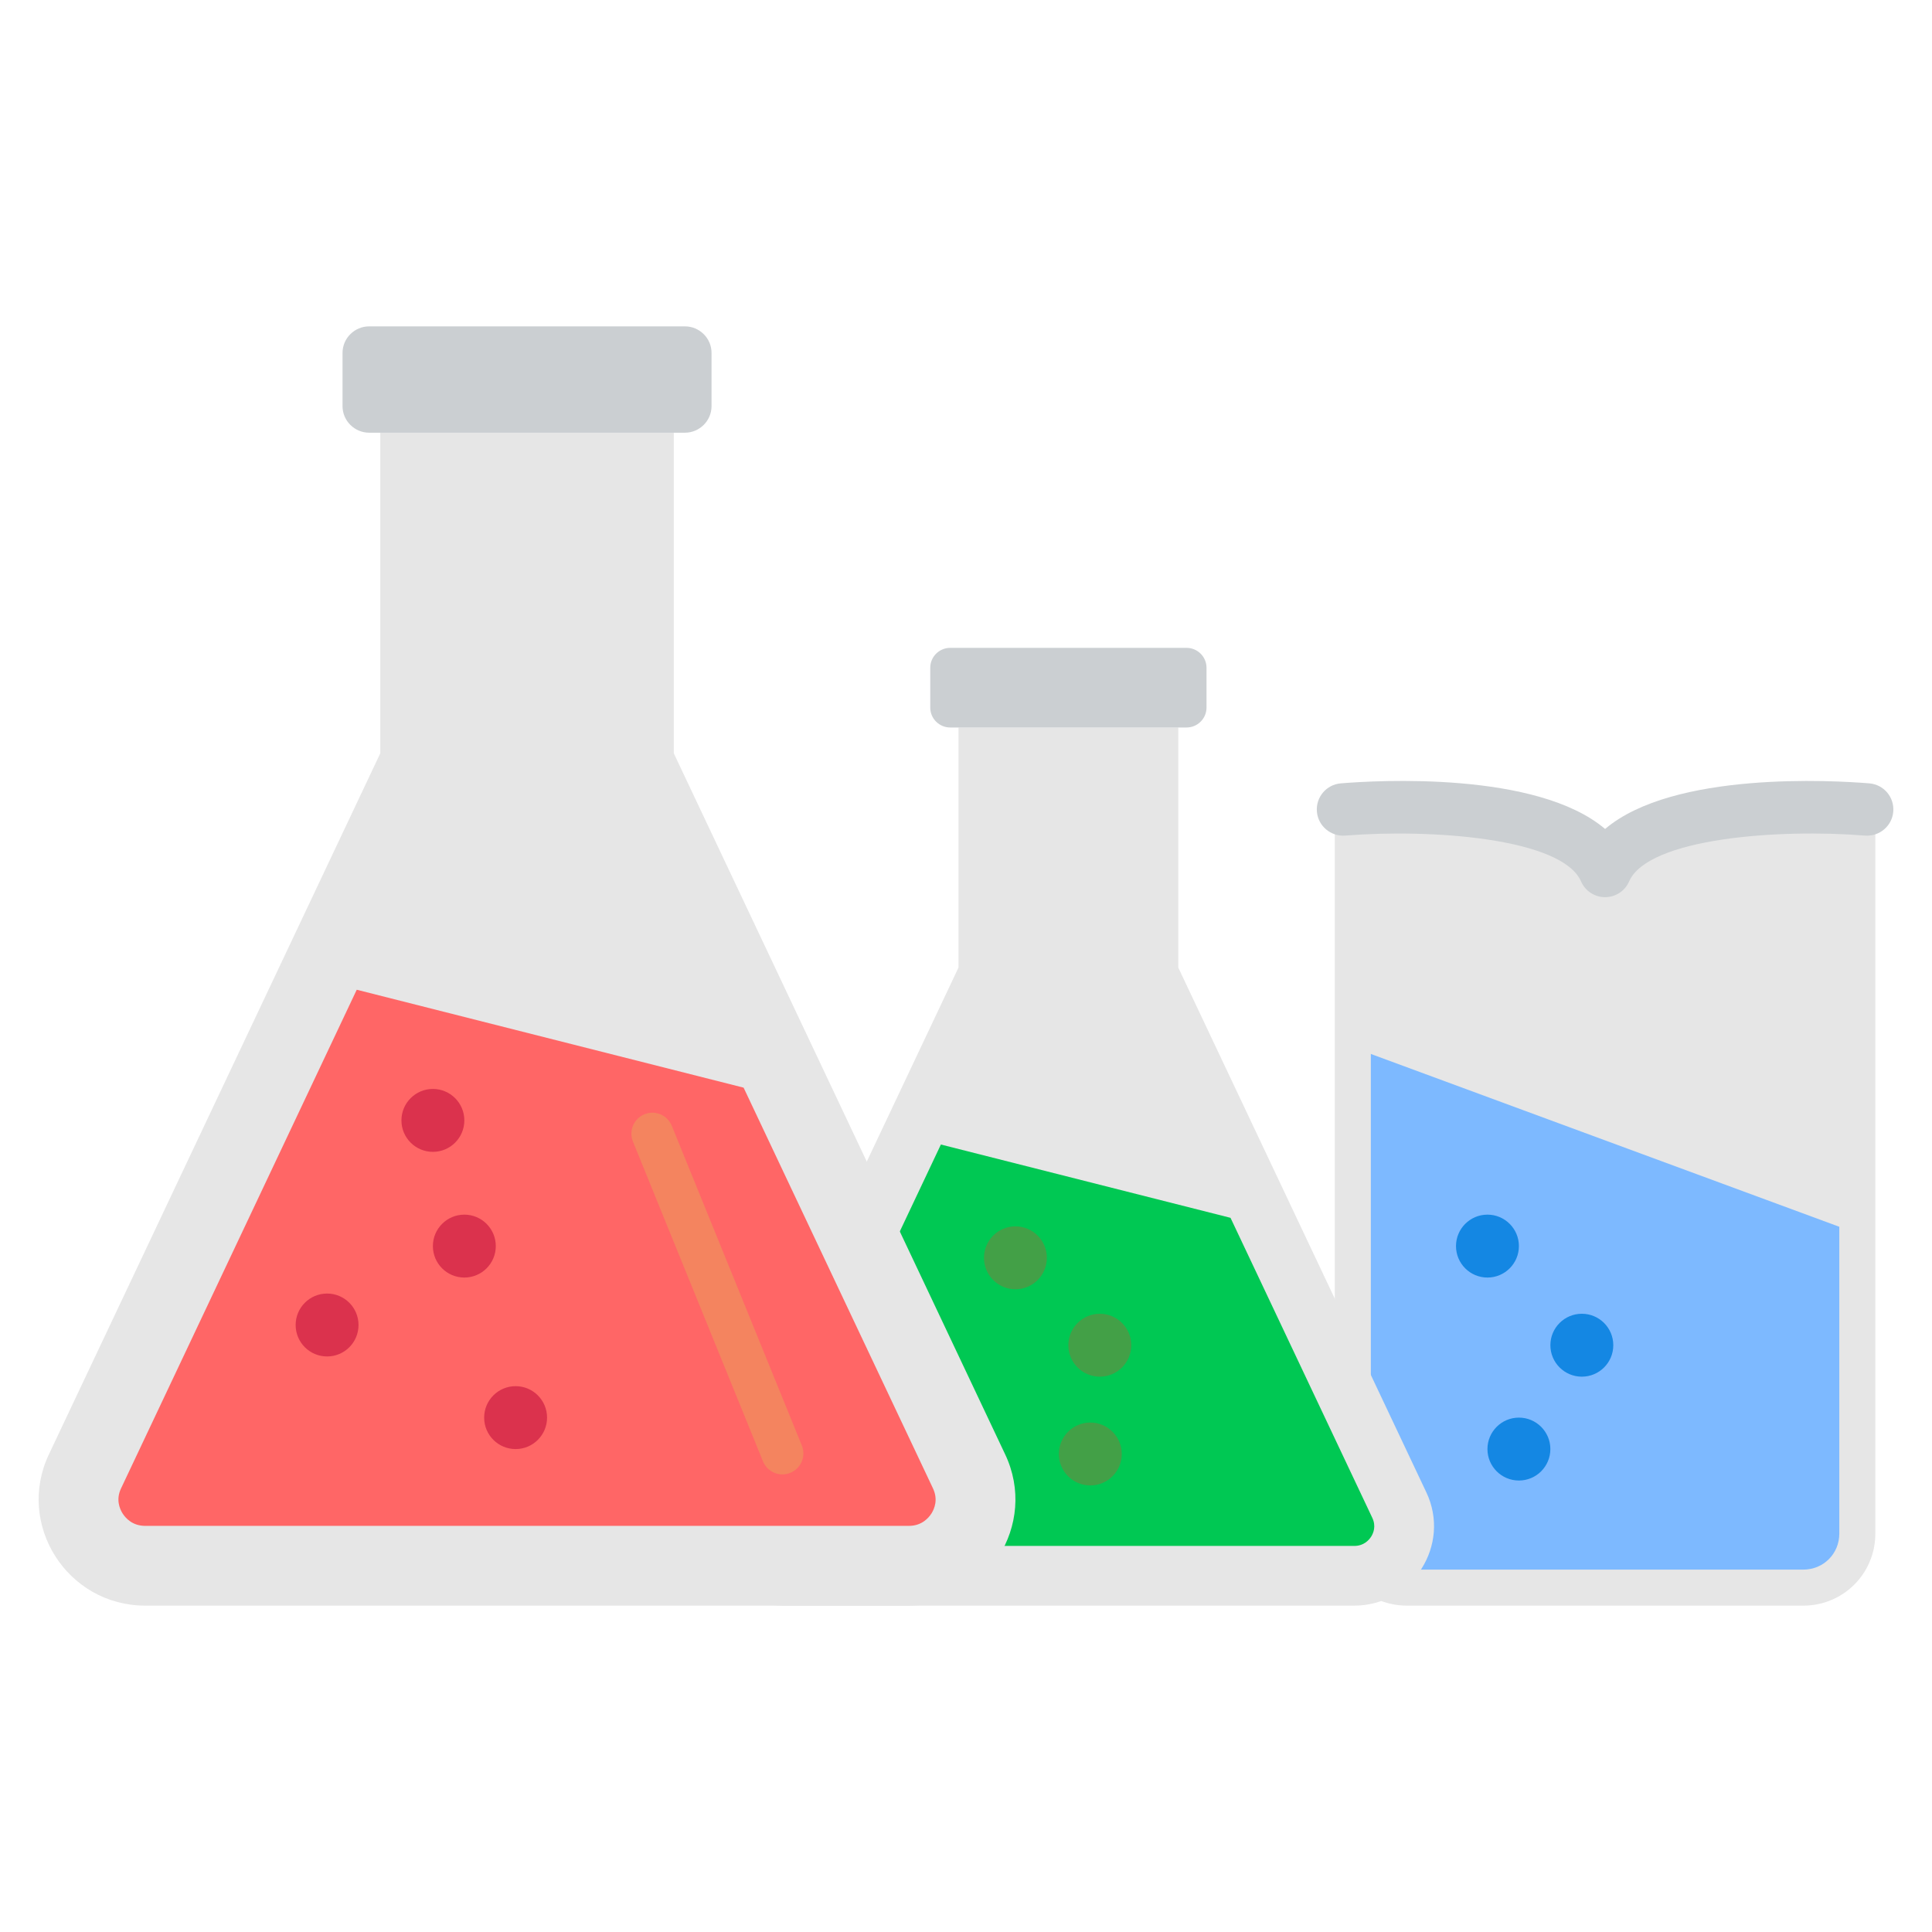 <svg width="82" height="82" viewBox="0 0 82 82" fill="none" xmlns="http://www.w3.org/2000/svg">
<path d="M79.595 34.317V65.09C79.595 66.787 78.234 68.148 76.536 68.148H59.713C58.015 68.148 56.654 66.787 56.654 65.09V34.317C56.654 34.317 66.595 33.507 68.124 37.009C69.654 33.506 79.595 34.317 79.595 34.317Z" fill="#E6E6E6"/>
<path d="M58.183 44.733V65.089C58.183 65.947 58.855 66.619 59.713 66.619H76.537C77.394 66.619 78.066 65.947 78.066 65.089V52.068L58.183 44.733Z" fill="#7DB9FF"/>
<path d="M68.124 38.079C67.683 38.079 67.281 37.816 67.105 37.412C66.304 35.574 60.764 35.17 57.091 35.465C56.488 35.511 55.942 35.059 55.893 34.446C55.842 33.834 56.298 33.297 56.911 33.248C58.42 33.122 65.228 32.723 68.125 35.184C71.021 32.723 77.832 33.124 79.338 33.248C79.951 33.297 80.407 33.834 80.356 34.446C80.307 35.059 79.768 35.51 79.159 35.465C75.478 35.168 69.945 35.575 69.144 37.412C68.968 37.817 68.566 38.079 68.124 38.079Z" fill="#CBCFD2"/>
<path d="M57.477 68.148H33.215C30.731 68.148 29.092 65.563 30.156 63.333L40.682 41.065V30.877H50.009V41.065L60.535 63.333C61.599 65.563 59.96 68.148 57.477 68.148Z" fill="#E6E6E6"/>
<path d="M58.242 64.416L52.227 51.688L39.934 48.577L32.444 64.425C32.275 64.778 32.402 65.072 32.493 65.217C32.587 65.365 32.805 65.614 33.214 65.614H57.477C57.886 65.614 58.104 65.365 58.198 65.217C58.289 65.072 58.416 64.778 58.242 64.416Z" fill="#00C853"/>
<path d="M51.208 28.342V30.032C51.208 30.505 50.819 30.877 50.363 30.877H40.327C39.871 30.877 39.483 30.505 39.483 30.032V28.342C39.483 27.869 39.871 27.497 40.327 27.497H50.363C50.82 27.497 51.208 27.869 51.208 28.342Z" fill="#CBCFD2"/>
<path d="M38.572 68.148H6.166C2.848 68.148 0.659 64.695 2.081 61.717L16.14 31.973V18.365H28.598V31.973L42.657 61.717C44.079 64.695 41.89 68.148 38.572 68.148Z" fill="#E6E6E6"/>
<path d="M39.595 63.164L31.561 46.163L15.141 42.007L5.136 63.175C4.912 63.647 5.081 64.04 5.202 64.233C5.328 64.431 5.619 64.763 6.165 64.763H38.573C39.119 64.763 39.41 64.431 39.536 64.233C39.657 64.04 39.827 63.647 39.595 63.164Z" fill="#FF6666"/>
<path d="M30.2 14.98V17.236C30.2 17.868 29.681 18.365 29.072 18.365H15.667C15.057 18.365 14.538 17.868 14.538 17.236V14.98C14.538 14.348 15.057 13.852 15.667 13.852H29.072C29.681 13.852 30.2 14.348 30.2 14.98Z" fill="#CBCFD2"/>
<path d="M33.207 62.578C32.856 62.578 32.524 62.368 32.383 62.023L26.865 48.454C26.679 47.998 26.898 47.478 27.353 47.293C27.807 47.105 28.327 47.328 28.513 47.783L34.032 61.352C34.218 61.807 33.998 62.327 33.543 62.512C33.433 62.557 33.319 62.578 33.207 62.578Z" fill="#F4845F"/>
<path d="M53.977 63.797C53.728 63.797 53.492 63.648 53.392 63.403L49.47 53.76C49.338 53.436 49.493 53.067 49.817 52.935C50.14 52.802 50.509 52.96 50.641 53.283L54.563 62.926C54.695 63.25 54.54 63.619 54.216 63.751C54.138 63.782 54.056 63.797 53.977 63.797Z" fill="#00C853"/>
<path d="M75.353 54.399V63.817C75.353 64.529 74.783 65.117 74.071 65.117H72.255C71.543 65.117 70.955 64.529 70.955 63.817V52.548L75.353 54.399Z" fill="#7DB9FF"/>
<path d="M19.708 54.223C20.445 54.223 21.043 53.626 21.043 52.888C21.043 52.151 20.445 51.553 19.708 51.553C18.971 51.553 18.373 52.151 18.373 52.888C18.373 53.626 18.971 54.223 19.708 54.223Z" fill="#DB324D"/>
<path d="M13.883 57.572C14.62 57.572 15.217 56.975 15.217 56.237C15.217 55.5 14.62 54.902 13.883 54.902C13.145 54.902 12.548 55.5 12.548 56.237C12.548 56.975 13.145 57.572 13.883 57.572Z" fill="#DB324D"/>
<path d="M21.884 61.503C22.621 61.503 23.219 60.906 23.219 60.168C23.219 59.431 22.621 58.833 21.884 58.833C21.147 58.833 20.549 59.431 20.549 60.168C20.549 60.906 21.147 61.503 21.884 61.503Z" fill="#DB324D"/>
<path d="M43.097 54.72C43.835 54.72 44.432 54.123 44.432 53.385C44.432 52.648 43.835 52.05 43.097 52.05C42.36 52.05 41.763 52.648 41.763 53.385C41.763 54.123 42.36 54.72 43.097 54.72Z" fill="#43A047"/>
<path d="M46.679 58.43C47.417 58.43 48.014 57.832 48.014 57.095C48.014 56.358 47.417 55.76 46.679 55.76C45.942 55.76 45.344 56.358 45.344 57.095C45.344 57.832 45.942 58.43 46.679 58.43Z" fill="#43A047"/>
<path d="M63.132 54.223C63.869 54.223 64.467 53.626 64.467 52.888C64.467 52.151 63.869 51.553 63.132 51.553C62.395 51.553 61.797 52.151 61.797 52.888C61.797 53.626 62.395 54.223 63.132 54.223Z" fill="#1487E3"/>
<path d="M64.467 62.838C65.204 62.838 65.802 62.241 65.802 61.503C65.802 60.766 65.204 60.168 64.467 60.168C63.73 60.168 63.132 60.766 63.132 61.503C63.132 62.241 63.73 62.838 64.467 62.838Z" fill="#1487E3"/>
<path d="M67.138 58.43C67.876 58.43 68.473 57.832 68.473 57.095C68.473 56.358 67.876 55.76 67.138 55.76C66.401 55.76 65.803 56.358 65.803 57.095C65.803 57.832 66.401 58.43 67.138 58.43Z" fill="#1487E3"/>
<path d="M46.276 63.047C47.013 63.047 47.611 62.449 47.611 61.712C47.611 60.974 47.013 60.377 46.276 60.377C45.539 60.377 44.941 60.974 44.941 61.712C44.941 62.449 45.539 63.047 46.276 63.047Z" fill="#43A047"/>
<path d="M18.373 48.888C19.11 48.888 19.708 48.291 19.708 47.553C19.708 46.816 19.11 46.218 18.373 46.218C17.636 46.218 17.038 46.816 17.038 47.553C17.038 48.291 17.636 48.888 18.373 48.888Z" fill="#DB324D"/>
</svg>
